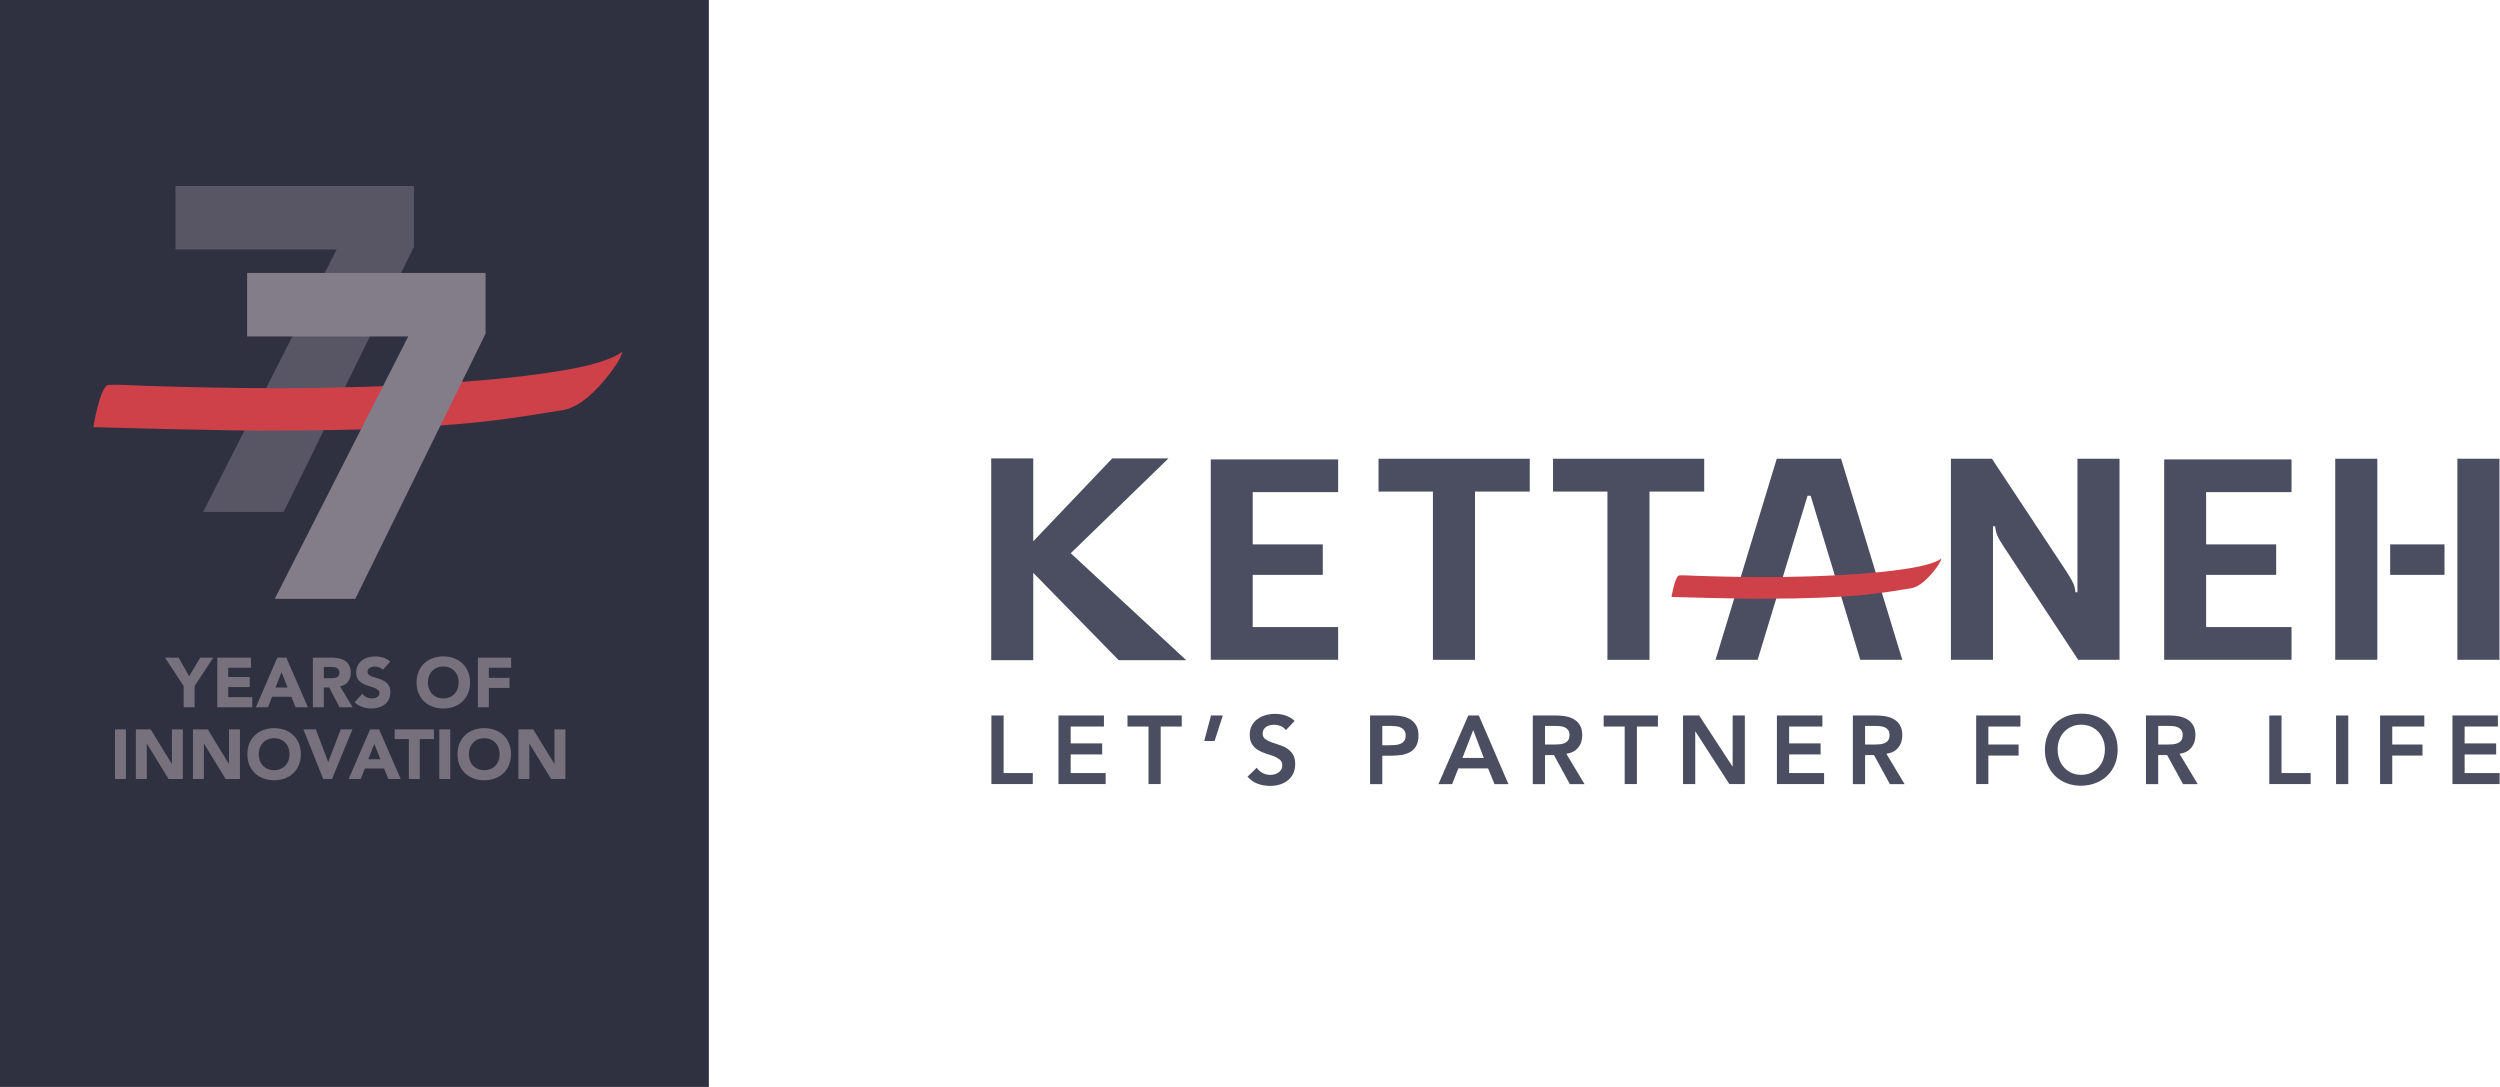 <svg width="552" height="240" viewBox="0 0 552 240" fill="none" xmlns="http://www.w3.org/2000/svg">
<g clip-path="url(#clip0_1_57)">
<path d="M325.68 145.69H316.39V108.54H304.38V101.29H337.77V108.54H325.68V145.69Z" fill="#4B4E60"/>
<path d="M364.21 145.69H354.92V108.54H342.91V101.29H376.29V108.54H364.21V145.69Z" fill="#4B4E60"/>
<path d="M399.79 109.46H399.11L388.08 145.69H378.79L392.31 101.29H406.51L420.03 145.69H410.74L407.95 136.38L399.79 109.46Z" fill="#4B4E60"/>
<path d="M430.76 101.29H439.82L456.29 126.22C457.05 127.4 457.55 128.28 457.8 128.85C458.05 129.42 458.2 130.06 458.25 130.77H458.7V101.29H467.99V145.68H458.85L442.46 120.75C441.7 119.61 441.21 118.76 440.99 118.19C440.76 117.62 440.6 116.96 440.5 116.2H440.05V145.68H430.76V101.29Z" fill="#4B4E60"/>
<path d="M245.59 101.21L228.14 119.52V101.21H218.86V145.77H228.14V126.48L247.01 145.77H261.92L236.42 122.15L258 101.21" fill="#4B4E60"/>
<path d="M487.11 138.46H505.97V145.68H477.85V101.44H505.97V108.66H487.11V120.2H502.58V126.93H487.11V138.46Z" fill="#4B4E60"/>
<path d="M276.6 138.46H295.46V145.68H267.34V101.44H295.46V108.66H276.6V120.2H292.07V126.93H276.6V138.46Z" fill="#4B4E60"/>
<path d="M524.91 101.29H515.62V145.68H524.91V101.29Z" fill="#4B4E60"/>
<path d="M551.88 101.29H542.59V145.68H551.88V101.29Z" fill="#4B4E60"/>
<path d="M539.75 120.2H527.75V126.93H539.75V120.2Z" fill="#4B4E60"/>
<path d="M423.75 125.08C413.91 127.11 396.73 127.33 396.73 127.33C387.76 127.62 374.65 127.14 374.25 127.13C373.85 127.11 370.94 126.94 370.65 127.09C369.76 127.54 369.07 131.81 369.07 131.81C369.07 131.81 385.01 132.28 389.82 132.19C408.01 132.19 415.42 130.96 419.94 130.21C420.68 130.09 421.41 129.99 422.02 129.88C423.98 129.52 425.89 127.51 427.18 125.86C428.67 123.94 428.64 123.31 428.64 123.31C428.64 123.31 427.7 124.26 423.76 125.07" fill="#CF4149"/>
<path d="M218.9 157.98H221.6V170.69H228.04V173.12H218.9V157.98Z" fill="#4B4E60"/>
<path d="M233.71 157.98H243.75V160.42H236.41V164.14H243.36V166.58H236.41V170.69H244.13V173.12H233.71V157.98Z" fill="#4B4E60"/>
<path d="M253.59 160.42H248.95V157.98H260.93V160.42H256.28V173.12H253.59V160.42Z" fill="#4B4E60"/>
<path d="M267.39 157.98H270L268.18 163.62H265.89L267.39 157.98Z" fill="#4B4E60"/>
<path d="M283.93 161.23C283.65 160.82 283.26 160.51 282.79 160.32C282.31 160.13 281.81 160.03 281.28 160.03C280.97 160.03 280.66 160.07 280.37 160.14C280.08 160.21 279.81 160.33 279.58 160.48C279.34 160.64 279.16 160.84 279.01 161.09C278.87 161.34 278.8 161.63 278.8 161.98C278.8 162.49 278.98 162.89 279.33 163.16C279.69 163.43 280.13 163.67 280.66 163.87C281.19 164.07 281.76 164.26 282.39 164.45C283.02 164.64 283.6 164.89 284.12 165.22C284.65 165.55 285.09 165.98 285.45 166.53C285.81 167.08 285.98 167.79 285.98 168.69C285.98 169.5 285.83 170.21 285.53 170.82C285.23 171.43 284.83 171.93 284.32 172.33C283.81 172.73 283.23 173.03 282.55 173.23C281.88 173.43 281.17 173.53 280.43 173.53C279.49 173.53 278.58 173.37 277.71 173.06C276.84 172.75 276.09 172.22 275.46 171.48L277.49 169.51C277.82 170.01 278.25 170.4 278.78 170.68C279.32 170.96 279.88 171.1 280.48 171.1C280.79 171.1 281.11 171.06 281.42 170.97C281.73 170.88 282.02 170.75 282.27 170.58C282.53 170.41 282.73 170.19 282.89 169.93C283.05 169.67 283.13 169.36 283.13 169.02C283.13 168.46 282.95 168.04 282.59 167.74C282.23 167.44 281.79 167.19 281.26 166.98C280.73 166.77 280.15 166.58 279.53 166.39C278.9 166.2 278.32 165.95 277.8 165.63C277.27 165.31 276.83 164.88 276.47 164.35C276.11 163.82 275.94 163.1 275.94 162.2C275.94 161.42 276.1 160.74 276.42 160.17C276.74 159.6 277.16 159.13 277.68 158.75C278.2 158.37 278.8 158.09 279.47 157.9C280.14 157.71 280.83 157.62 281.52 157.62C282.32 157.62 283.09 157.74 283.84 157.98C284.59 158.22 285.26 158.62 285.86 159.18L283.89 161.25L283.93 161.23Z" fill="#4B4E60"/>
<path d="M302.52 157.98H307.61C308.34 157.98 309.04 158.05 309.72 158.19C310.4 158.33 310.99 158.57 311.51 158.91C312.02 159.24 312.43 159.69 312.74 160.26C313.05 160.82 313.2 161.53 313.2 162.37C313.2 163.33 313.03 164.1 312.71 164.68C312.38 165.27 311.94 165.72 311.38 166.04C310.82 166.36 310.18 166.58 309.44 166.69C308.7 166.8 307.94 166.86 307.14 166.86H305.21V173.13H302.51V157.98H302.52ZM306.84 164.54C307.23 164.54 307.62 164.53 308.04 164.5C308.45 164.47 308.83 164.39 309.19 164.24C309.54 164.1 309.82 163.88 310.04 163.6C310.26 163.31 310.37 162.91 310.37 162.4C310.37 161.93 310.27 161.56 310.07 161.28C309.87 161 309.61 160.79 309.3 160.64C308.99 160.49 308.64 160.39 308.25 160.35C307.86 160.31 307.49 160.29 307.14 160.29H305.21V164.55H306.84V164.54Z" fill="#4B4E60"/>
<path d="M324.2 157.98H326.53L333.06 173.13H329.98L328.57 169.66H322L320.63 173.13H317.61L324.2 157.98ZM327.62 167.35L325.29 161.19L322.91 167.35H327.62Z" fill="#4B4E60"/>
<path d="M338.45 157.98H343.71C344.44 157.98 345.14 158.05 345.82 158.18C346.5 158.32 347.1 158.55 347.63 158.88C348.16 159.21 348.58 159.65 348.89 160.21C349.2 160.77 349.36 161.47 349.36 162.33C349.36 163.43 349.06 164.35 348.45 165.09C347.84 165.83 346.98 166.28 345.85 166.44L349.87 173.14H346.62L343.11 166.72H341.14V173.14H338.44V157.99L338.45 157.98ZM343.24 164.39C343.63 164.39 344.01 164.37 344.4 164.34C344.79 164.3 345.14 164.22 345.46 164.08C345.78 163.94 346.04 163.74 346.24 163.46C346.44 163.18 346.54 162.79 346.54 162.29C346.54 161.85 346.45 161.49 346.26 161.22C346.07 160.95 345.83 160.75 345.53 160.61C345.23 160.47 344.9 160.38 344.53 160.34C344.17 160.3 343.81 160.28 343.47 160.28H341.14V164.39H343.24Z" fill="#4B4E60"/>
<path d="M358.73 160.42H354.09V157.98H366.07V160.42H361.43V173.12H358.73V160.42Z" fill="#4B4E60"/>
<path d="M371.61 157.98H375.18L382.52 169.23H382.57V157.98H385.26V173.12H381.84L374.35 161.51H374.31V173.12H371.61V157.98Z" fill="#4B4E60"/>
<path d="M392.34 157.98H402.38V160.42H395.04V164.14H401.99V166.58H395.04V170.69H402.76V173.12H392.34V157.98Z" fill="#4B4E60"/>
<path d="M409.12 157.98H414.38C415.11 157.98 415.81 158.05 416.49 158.18C417.17 158.32 417.77 158.55 418.3 158.88C418.83 159.21 419.25 159.65 419.56 160.21C419.87 160.77 420.03 161.47 420.03 162.33C420.03 163.43 419.73 164.35 419.12 165.09C418.51 165.83 417.65 166.28 416.52 166.44L420.54 173.14H417.29L413.78 166.72H411.81V173.14H409.11V157.99L409.12 157.98ZM413.91 164.39C414.3 164.39 414.68 164.37 415.07 164.34C415.46 164.3 415.81 164.22 416.13 164.08C416.45 163.94 416.71 163.74 416.91 163.46C417.11 163.18 417.21 162.79 417.21 162.29C417.21 161.85 417.12 161.49 416.93 161.22C416.74 160.95 416.5 160.75 416.2 160.61C415.9 160.47 415.57 160.38 415.2 160.34C414.84 160.3 414.48 160.28 414.14 160.28H411.81V164.39H413.91Z" fill="#4B4E60"/>
<path d="M436.34 157.98H446.11V160.42H439.03V164.39H445.71V166.83H439.03V173.12H436.34V157.98Z" fill="#4B4E60"/>
<path d="M451.51 165.61C451.51 164.4 451.71 163.3 452.11 162.31C452.51 161.32 453.06 160.47 453.77 159.77C454.48 159.07 455.32 158.53 456.29 158.15C457.27 157.77 458.34 157.58 459.51 157.58C460.7 157.57 461.78 157.74 462.76 158.11C463.75 158.47 464.59 159 465.31 159.7C466.02 160.4 466.58 161.24 466.98 162.22C467.38 163.2 467.58 164.3 467.58 165.51C467.58 166.72 467.38 167.77 466.98 168.74C466.58 169.71 466.02 170.55 465.31 171.24C464.6 171.94 463.75 172.48 462.76 172.88C461.78 173.27 460.69 173.47 459.51 173.49C458.34 173.49 457.27 173.3 456.29 172.92C455.31 172.54 454.47 172.01 453.77 171.32C453.06 170.63 452.51 169.8 452.11 168.83C451.71 167.86 451.51 166.78 451.51 165.6M454.33 165.44C454.33 166.25 454.45 167 454.7 167.69C454.95 168.37 455.3 168.97 455.76 169.47C456.22 169.97 456.76 170.36 457.4 170.65C458.03 170.94 458.74 171.08 459.53 171.08C460.32 171.08 461.03 170.94 461.67 170.65C462.31 170.37 462.86 169.97 463.32 169.47C463.78 168.97 464.13 168.38 464.38 167.69C464.63 167.01 464.76 166.26 464.76 165.44C464.76 164.69 464.64 163.98 464.38 163.32C464.13 162.66 463.78 162.09 463.32 161.6C462.86 161.11 462.31 160.72 461.67 160.44C461.03 160.16 460.31 160.02 459.53 160.02C458.75 160.02 458.04 160.16 457.4 160.44C456.77 160.72 456.22 161.1 455.76 161.6C455.3 162.09 454.95 162.67 454.7 163.32C454.45 163.98 454.33 164.68 454.33 165.44Z" fill="#4B4E60"/>
<path d="M473.84 157.98H479.1C479.83 157.98 480.53 158.05 481.21 158.18C481.89 158.32 482.49 158.55 483.02 158.88C483.55 159.21 483.97 159.65 484.28 160.21C484.59 160.77 484.75 161.47 484.75 162.33C484.75 163.43 484.45 164.35 483.84 165.09C483.24 165.83 482.37 166.28 481.24 166.44L485.26 173.14H482.01L478.5 166.72H476.53V173.14H473.83V157.99L473.84 157.98ZM478.64 164.39C479.03 164.39 479.41 164.37 479.8 164.34C480.18 164.3 480.54 164.22 480.86 164.08C481.18 163.94 481.44 163.74 481.64 163.46C481.84 163.18 481.94 162.79 481.94 162.29C481.94 161.85 481.85 161.49 481.66 161.22C481.47 160.95 481.23 160.75 480.93 160.61C480.63 160.47 480.3 160.38 479.93 160.34C479.57 160.3 479.21 160.28 478.87 160.28H476.54V164.39H478.64Z" fill="#4B4E60"/>
<path d="M501.06 157.98H503.76V170.69H510.2V173.12H501.06V157.98Z" fill="#4B4E60"/>
<path d="M518.5 157.98H515.8V173.13H518.5V157.98Z" fill="#4B4E60"/>
<path d="M525.52 157.98H535.29V160.42H528.21V164.39H534.89V166.83H528.21V173.12H525.52V157.98Z" fill="#4B4E60"/>
<path d="M541.5 157.98H551.53V160.42H544.19V164.14H551.15V166.58H544.19V170.69H551.92V173.12H541.5V157.98Z" fill="#4B4E60"/>
<path d="M156.52 0H0V239.99H156.52V0Z" fill="#2F3140"/>
<path d="M74.329 55.089H38.751V41.062H91.406V54.479L62.639 113.03H44.85L74.329 55.089Z" fill="#585664"/>
<path d="M127.8 81.13C108.51 85.11 74.83 85.54 74.83 85.54C57.24 86.11 31.54 85.17 30.76 85.14C29.98 85.11 24.27 84.78 23.71 85.06C21.96 85.95 20.61 94.31 20.61 94.31C20.61 94.31 51.86 95.23 61.29 95.06C96.95 95.06 111.48 92.64 120.33 91.18C121.78 90.94 123.22 90.75 124.4 90.53C128.25 89.83 131.99 85.89 134.51 82.65C137.44 78.88 137.38 77.66 137.38 77.66C137.38 77.66 135.54 79.52 127.81 81.12" fill="#CF4149"/>
<path d="M90.139 74.29H54.561V60.262H107.216V73.68L78.449 132.23H60.66L90.139 74.29Z" fill="#837C89"/>
<path d="M40.553 151.491L36.441 145.214H39.44L41.759 149.311L44.217 145.214H47.077L42.965 151.491V156.16H40.553V151.491ZM47.981 145.214H55.417V147.441H50.392V149.481H55.139V151.708H50.392V153.934H55.695V156.16H47.981V145.214ZM61.228 145.214H63.222L67.984 156.16H65.263L64.32 153.841H60.069L59.157 156.16H56.497L61.228 145.214ZM62.156 148.399L60.826 151.8H63.501L62.156 148.399ZM69.085 145.214H73.321C73.878 145.214 74.403 145.271 74.898 145.385C75.403 145.488 75.841 145.668 76.212 145.926C76.594 146.173 76.892 146.513 77.109 146.946C77.336 147.369 77.449 147.899 77.449 148.538C77.449 149.311 77.248 149.971 76.846 150.517C76.444 151.053 75.857 151.393 75.084 151.538L77.866 156.16H74.975L72.687 151.785H71.497V156.16H69.085V145.214ZM71.497 149.744H72.919C73.136 149.744 73.362 149.739 73.599 149.729C73.847 149.708 74.068 149.662 74.264 149.59C74.46 149.507 74.62 149.384 74.743 149.219C74.877 149.054 74.944 148.822 74.944 148.523C74.944 148.245 74.888 148.023 74.774 147.858C74.661 147.693 74.517 147.57 74.341 147.487C74.166 147.394 73.965 147.332 73.739 147.302C73.512 147.271 73.29 147.255 73.074 147.255H71.497V149.744ZM84.521 147.889C84.325 147.642 84.057 147.461 83.717 147.348C83.387 147.224 83.073 147.162 82.774 147.162C82.599 147.162 82.418 147.183 82.233 147.224C82.047 147.266 81.872 147.332 81.707 147.425C81.542 147.508 81.408 147.621 81.305 147.765C81.202 147.91 81.151 148.085 81.151 148.291C81.151 148.621 81.274 148.873 81.522 149.049C81.769 149.224 82.078 149.373 82.449 149.497C82.831 149.621 83.238 149.744 83.671 149.868C84.103 149.992 84.505 150.167 84.876 150.394C85.258 150.62 85.572 150.924 85.82 151.306C86.067 151.687 86.191 152.197 86.191 152.836C86.191 153.444 86.077 153.975 85.85 154.429C85.624 154.882 85.314 155.258 84.923 155.557C84.541 155.856 84.093 156.078 83.578 156.222C83.073 156.366 82.537 156.438 81.97 156.438C81.259 156.438 80.599 156.33 79.991 156.114C79.383 155.897 78.816 155.547 78.29 155.062L80.007 153.176C80.254 153.506 80.563 153.764 80.934 153.949C81.316 154.125 81.707 154.212 82.109 154.212C82.305 154.212 82.501 154.192 82.697 154.15C82.903 154.099 83.083 154.027 83.238 153.934C83.403 153.841 83.531 153.723 83.624 153.578C83.727 153.434 83.779 153.264 83.779 153.068C83.779 152.738 83.65 152.481 83.392 152.295C83.145 152.099 82.831 151.934 82.449 151.8C82.068 151.666 81.656 151.532 81.213 151.398C80.769 151.264 80.357 151.084 79.976 150.857C79.594 150.631 79.275 150.332 79.017 149.961C78.77 149.59 78.646 149.1 78.646 148.492C78.646 147.905 78.76 147.389 78.986 146.946C79.223 146.503 79.532 146.132 79.914 145.833C80.305 145.534 80.754 145.312 81.259 145.168C81.764 145.013 82.284 144.936 82.82 144.936C83.439 144.936 84.037 145.024 84.614 145.199C85.191 145.374 85.711 145.668 86.175 146.08L84.521 147.889ZM91.975 150.687C91.975 149.811 92.119 149.018 92.407 148.306C92.706 147.595 93.118 146.992 93.644 146.498C94.17 145.993 94.793 145.606 95.515 145.338C96.236 145.07 97.025 144.936 97.88 144.936C98.736 144.936 99.524 145.07 100.246 145.338C100.967 145.606 101.591 145.993 102.116 146.498C102.642 146.992 103.049 147.595 103.338 148.306C103.636 149.018 103.786 149.811 103.786 150.687C103.786 151.563 103.636 152.357 103.338 153.068C103.049 153.779 102.642 154.387 102.116 154.892C101.591 155.387 100.967 155.769 100.246 156.036C99.524 156.304 98.736 156.438 97.88 156.438C97.025 156.438 96.236 156.304 95.515 156.036C94.793 155.769 94.17 155.387 93.644 154.892C93.118 154.387 92.706 153.779 92.407 153.068C92.119 152.357 91.975 151.563 91.975 150.687ZM94.479 150.687C94.479 151.203 94.556 151.677 94.711 152.11C94.876 152.532 95.108 152.903 95.407 153.223C95.706 153.532 96.061 153.774 96.473 153.949C96.896 154.125 97.365 154.212 97.88 154.212C98.395 154.212 98.859 154.125 99.272 153.949C99.694 153.774 100.055 153.532 100.354 153.223C100.653 152.903 100.879 152.532 101.034 152.11C101.199 151.677 101.281 151.203 101.281 150.687C101.281 150.182 101.199 149.713 101.034 149.28C100.879 148.848 100.653 148.477 100.354 148.167C100.055 147.848 99.694 147.6 99.272 147.425C98.859 147.25 98.395 147.162 97.88 147.162C97.365 147.162 96.896 147.25 96.473 147.425C96.061 147.6 95.706 147.848 95.407 148.167C95.108 148.477 94.876 148.848 94.711 149.28C94.556 149.713 94.479 150.182 94.479 150.687ZM105.518 145.214H112.861V147.441H107.93V149.667H112.49V151.893H107.93V156.16H105.518V145.214Z" fill="#77717E"/>
<path d="M25.392 161.054H27.804V172H25.392V161.054ZM29.998 161.054H33.275L37.929 168.661H37.96V161.054H40.371V172H37.218L32.44 164.208H32.41V172H29.998V161.054ZM42.604 161.054H45.882L50.535 168.661H50.566V161.054H52.978V172H49.824L45.047 164.208H45.016V172H42.604V161.054ZM54.623 166.527C54.623 165.651 54.768 164.857 55.056 164.146C55.355 163.435 55.767 162.832 56.293 162.337C56.819 161.832 57.442 161.446 58.164 161.178C58.885 160.91 59.674 160.776 60.529 160.776C61.385 160.776 62.173 160.91 62.895 161.178C63.616 161.446 64.24 161.832 64.765 162.337C65.291 162.832 65.698 163.435 65.987 164.146C66.285 164.857 66.435 165.651 66.435 166.527C66.435 167.403 66.285 168.197 65.987 168.908C65.698 169.619 65.291 170.227 64.765 170.732C64.24 171.227 63.616 171.608 62.895 171.876C62.173 172.144 61.385 172.278 60.529 172.278C59.674 172.278 58.885 172.144 58.164 171.876C57.442 171.608 56.819 171.227 56.293 170.732C55.767 170.227 55.355 169.619 55.056 168.908C54.768 168.197 54.623 167.403 54.623 166.527ZM57.128 166.527C57.128 167.042 57.205 167.517 57.36 167.949C57.525 168.372 57.757 168.743 58.056 169.063C58.354 169.372 58.71 169.614 59.122 169.789C59.545 169.964 60.014 170.052 60.529 170.052C61.044 170.052 61.508 169.964 61.92 169.789C62.343 169.614 62.704 169.372 63.003 169.063C63.302 168.743 63.528 168.372 63.683 167.949C63.848 167.517 63.93 167.042 63.93 166.527C63.93 166.022 63.848 165.553 63.683 165.12C63.528 164.687 63.302 164.316 63.003 164.007C62.704 163.688 62.343 163.44 61.92 163.265C61.508 163.09 61.044 163.002 60.529 163.002C60.014 163.002 59.545 163.09 59.122 163.265C58.71 163.44 58.354 163.688 58.056 164.007C57.757 164.316 57.525 164.687 57.36 165.12C57.205 165.553 57.128 166.022 57.128 166.527ZM66.992 161.054H69.744L72.449 168.228H72.48L75.232 161.054H77.814L73.299 172H71.367L66.992 161.054ZM81.716 161.054H83.71L88.472 172H85.751L84.808 169.681H80.557L79.644 172H76.985L81.716 161.054ZM82.644 164.239L81.314 167.64H83.989L82.644 164.239ZM90.272 163.188H87.149V161.054H95.807V163.188H92.684V172H90.272V163.188ZM97 161.054H99.412V172H97V161.054ZM101.018 166.527C101.018 165.651 101.163 164.857 101.451 164.146C101.75 163.435 102.163 162.832 102.688 162.337C103.214 161.832 103.837 161.446 104.559 161.178C105.28 160.91 106.069 160.776 106.924 160.776C107.78 160.776 108.568 160.91 109.29 161.178C110.011 161.446 110.635 161.832 111.16 162.337C111.686 162.832 112.093 163.435 112.382 164.146C112.68 164.857 112.83 165.651 112.83 166.527C112.83 167.403 112.68 168.197 112.382 168.908C112.093 169.619 111.686 170.227 111.16 170.732C110.635 171.227 110.011 171.608 109.29 171.876C108.568 172.144 107.78 172.278 106.924 172.278C106.069 172.278 105.28 172.144 104.559 171.876C103.837 171.608 103.214 171.227 102.688 170.732C102.163 170.227 101.75 169.619 101.451 168.908C101.163 168.197 101.018 167.403 101.018 166.527ZM103.523 166.527C103.523 167.042 103.6 167.517 103.755 167.949C103.92 168.372 104.152 168.743 104.451 169.063C104.749 169.372 105.105 169.614 105.517 169.789C105.94 169.964 106.409 170.052 106.924 170.052C107.44 170.052 107.903 169.964 108.316 169.789C108.738 169.614 109.099 169.372 109.398 169.063C109.697 168.743 109.923 168.372 110.078 167.949C110.243 167.517 110.325 167.042 110.325 166.527C110.325 166.022 110.243 165.553 110.078 165.12C109.923 164.687 109.697 164.316 109.398 164.007C109.099 163.688 108.738 163.44 108.316 163.265C107.903 163.09 107.44 163.002 106.924 163.002C106.409 163.002 105.94 163.09 105.517 163.265C105.105 163.44 104.749 163.688 104.451 164.007C104.152 164.316 103.92 164.687 103.755 165.12C103.6 165.553 103.523 166.022 103.523 166.527ZM114.469 161.054H117.747L122.4 168.661H122.431V161.054H124.843V172H121.689L116.912 164.208H116.881V172H114.469V161.054Z" fill="#77717E"/>
</g>
<defs>
<clipPath id="clip0_1_57">
<rect width="551.92" height="239.99" fill="white"/>
</clipPath>
</defs>
</svg>
